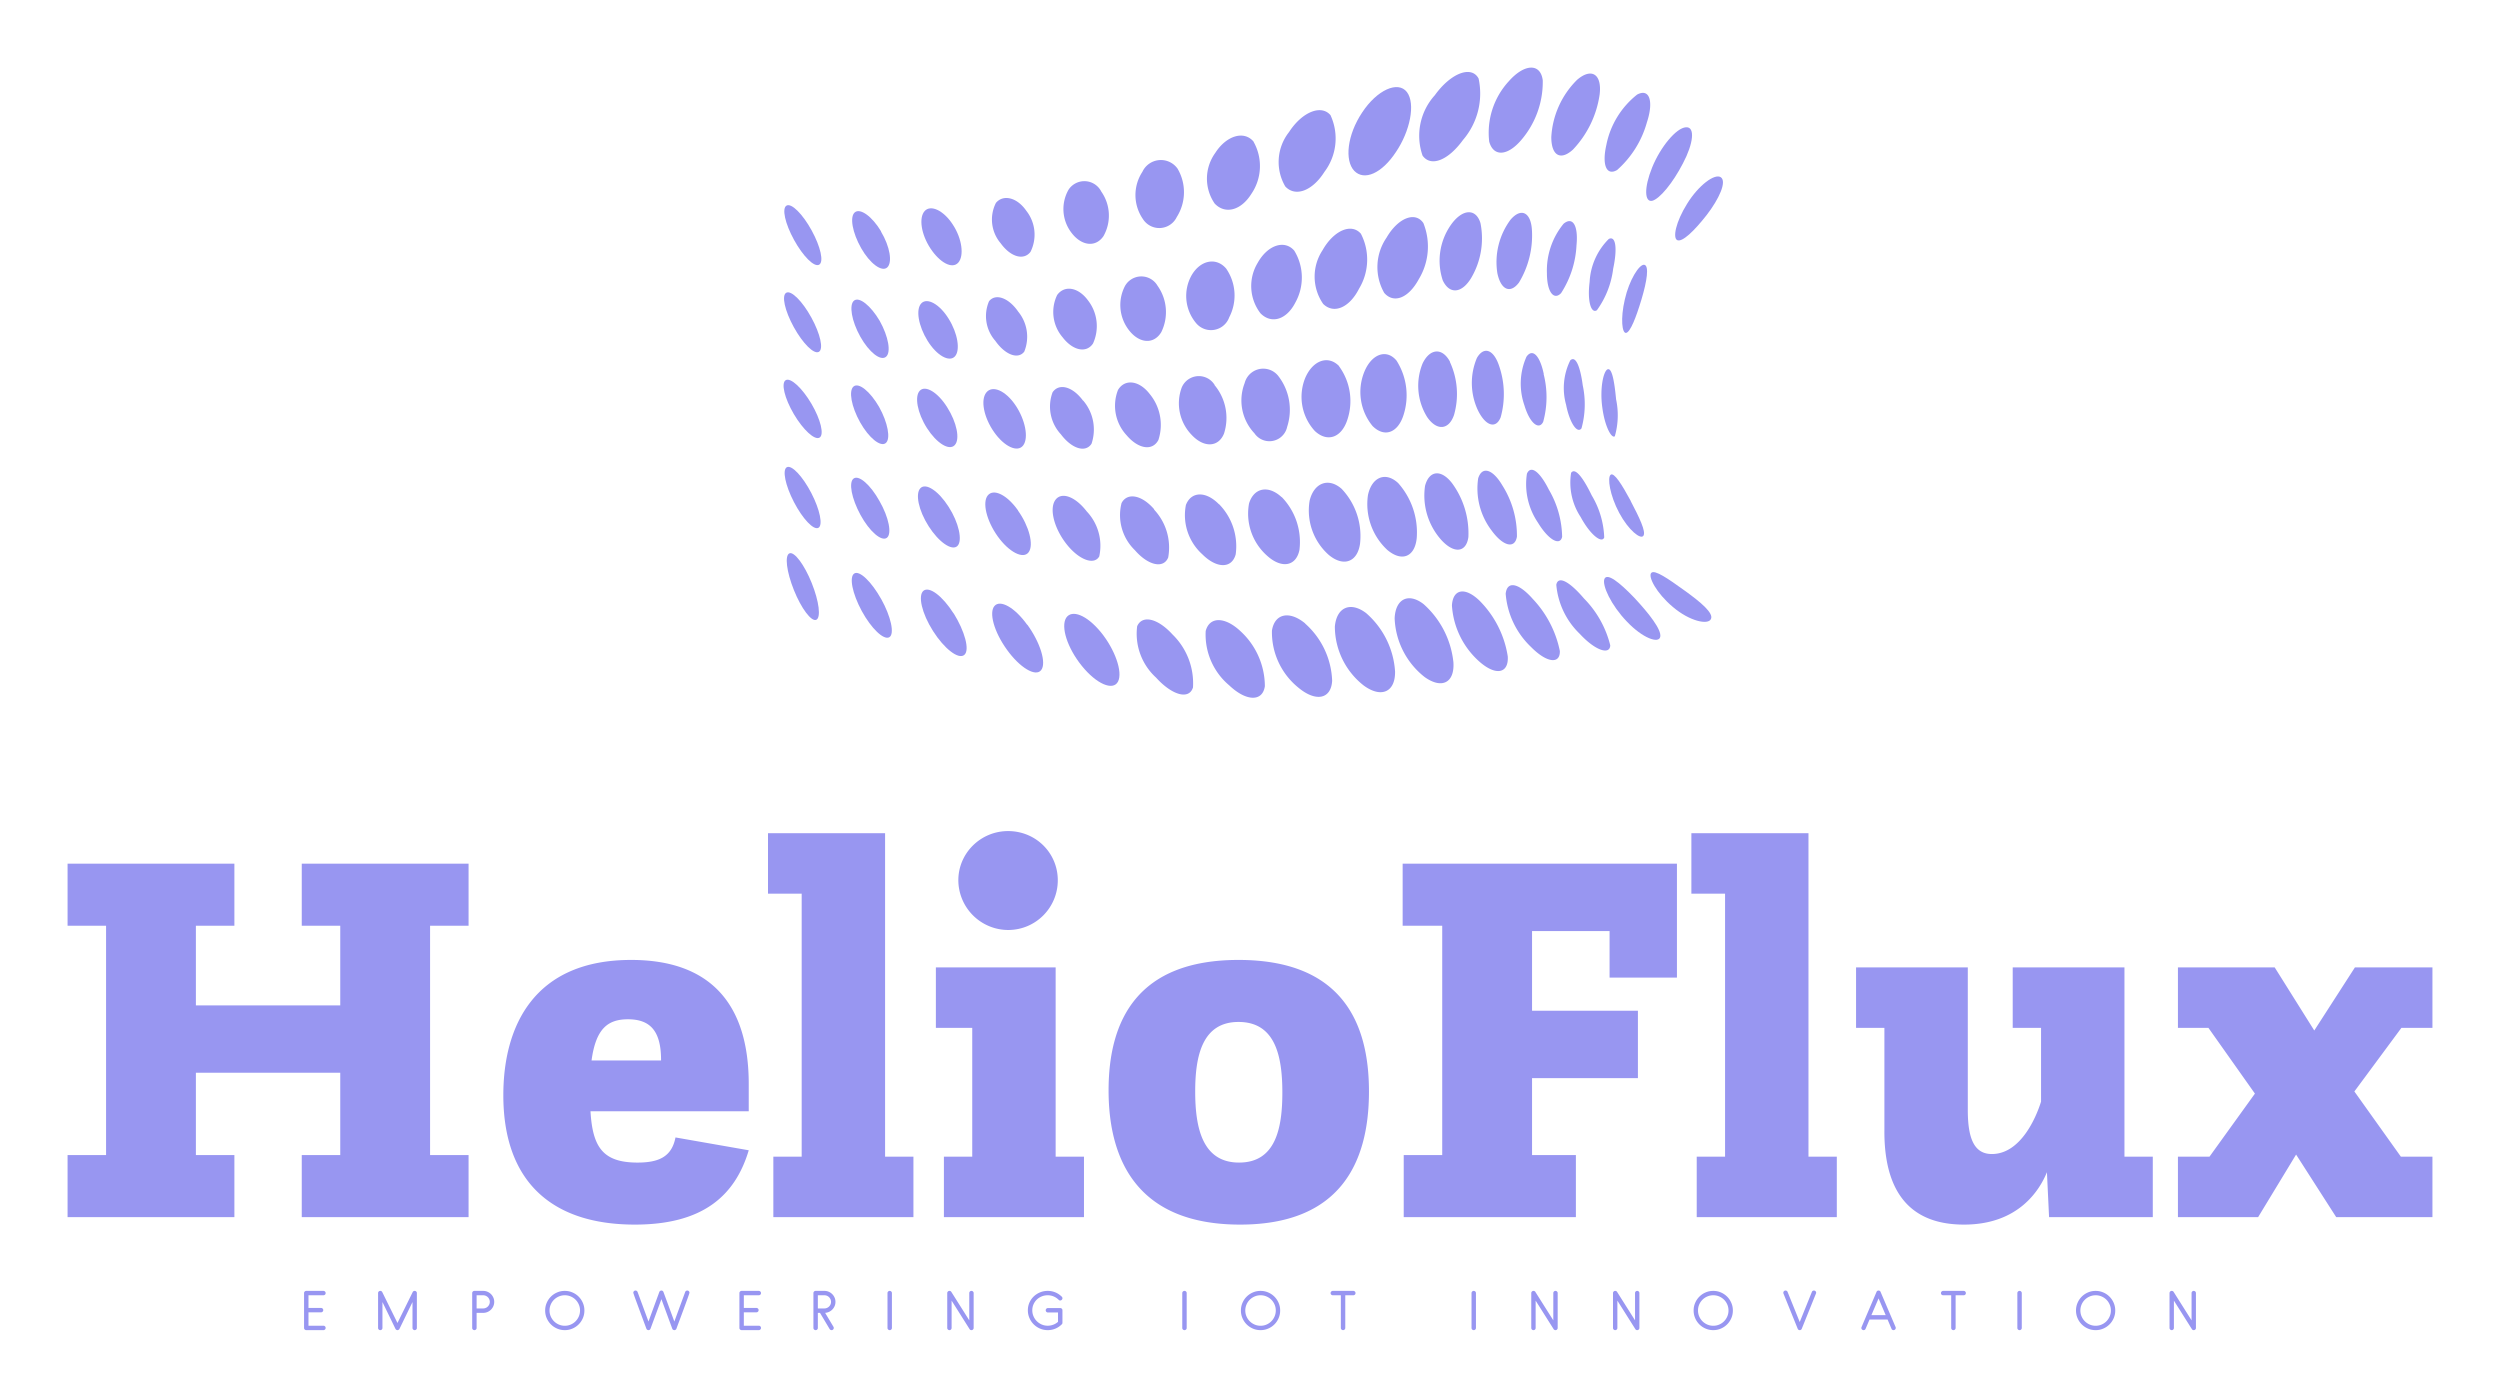 <?xml version="1.0" encoding="UTF-8"?>
<svg data-bbox="85.716 85.786 3000 1601.607" viewBox="0 0 3171.429 1773.104" height="1773.104" width="3171.429" xmlns="http://www.w3.org/2000/svg" data-type="color">
    <g>
        <g xmlns="http://www.w3.org/2000/svg">
            <path d="M2137.07 749.202c-20.878-15.063-38.055-26.955-42.283-22.463-4.493 4.493 6.342 25.634 27.484 43.34 21.141 17.97 44.397 22.991 48.096 15.328 3.964-7.4-12.684-21.406-33.297-36.205Z" fill="#9896f1" data-color="1"/>
            <path d="M2073.117 758.187c-19.028-19.82-34.355-31.712-37.79-23.784-3.172 7.928 8.192 33.033 28.54 54.175 20.085 21.141 40.433 28.277 42.283 19.292 1.85-8.986-14.27-29.599-33.033-49.683Z" fill="#9896f1" data-color="1"/>
            <path d="M2009.428 759.244c-17.97-21.141-32.77-29.598-35.148-17.442a98.044 98.044 0 0 0 29.863 62.368c19.82 21.406 38.054 26.955 38.583 14.535a128.434 128.434 0 0 0-33.298-59.46Z" fill="#9896f1" data-color="1"/>
            <path d="M1944.418 759.773c-17.706-20.085-32.505-23.52-34.355-6.607a104.386 104.386 0 0 0 32.24 67.653c20.085 20.348 36.998 21.934 36.47 5.02a135.041 135.041 0 0 0-34.355-66.066Z" fill="#9896f1" data-color="1"/>
            <path d="M1877.03 762.151c-18.235-17.706-33.827-15.327-35.148 5.814a103.857 103.857 0 0 0 35.147 71.617c20.878 18.234 36.998 14.534 35.677-6.871a127.642 127.642 0 0 0-35.677-70.56Z" fill="#9896f1" data-color="1"/>
            <path d="M1805.941 766.38c-19.027-14.8-35.676-6.872-36.733 17.97a99.365 99.365 0 0 0 38.055 74.523c22.198 15.856 38.319 6.871 36.469-19.027a114.692 114.692 0 0 0-37.79-73.467Z" fill="#9896f1" data-color="1"/>
            <path d="M1733.003 777.743c-19.82-15.063-37.526-7.4-39.64 17.177a95.137 95.137 0 0 0 36.733 74.788c22.463 16.385 40.169 7.928 39.64-17.97a107.293 107.293 0 0 0-36.733-73.995Z" fill="#9896f1" data-color="1"/>
            <path d="M1655.837 790.956c-20.085-16.649-38.848-12.685-42.283 8.985a90.38 90.38 0 0 0 33.562 72.41c22.199 18.499 41.49 14.535 42.811-8.72a101.743 101.743 0 0 0-34.354-72.675Z" fill="#9896f1" data-color="1"/>
            <path d="M1573.385 800.47c-19.82-18.499-39.112-18.235-43.868 0a84.037 84.037 0 0 0 29.862 68.974c21.406 20.349 42.283 21.142 45.19 1.057a95.137 95.137 0 0 0-31.184-70.031Z" fill="#9896f1" data-color="1"/>
            <path d="M1487.498 804.963c-19.027-20.878-38.583-25.106-44.926-10.571a75.316 75.316 0 0 0 24.049 65.274c20.084 22.199 41.754 28.541 46.775 12.42a86.416 86.416 0 0 0-25.898-67.123Z" fill="#9896f1" data-color="1"/>
            <path d="M1396.59 802.056c-17.97-21.935-36.998-29.334-44.133-18.235-6.871 11.364 1.321 37.79 19.82 60.782s39.64 32.24 45.983 20.084c6.342-12.156-3.965-40.961-21.67-62.631Z" fill="#9896f1" data-color="1"/>
            <path d="M1303.038 792.542c-15.856-22.199-34.354-32.24-41.49-23.784-7.135 8.192-.792 32.505 15.856 55.496 16.12 22.463 36.205 34.884 43.34 25.898s-1.32-35.411-17.441-57.61Z" fill="#9896f1" data-color="1"/>
            <path d="M1209.752 778.271c-14.27-22.462-30.92-34.883-38.32-28.805-7.134 6.078-2.113 28.541 12.157 51.004s32.24 36.469 39.64 30.39.529-30.39-13.477-52.853Z" fill="#9896f1" data-color="1"/>
            <path d="M1118.05 760.301c-12.684-22.727-27.748-36.997-34.354-32.77s-2.643 25.106 9.513 47.57c11.892 21.934 27.749 37.261 34.884 33.297s2.114-26.427-10.307-48.625Z" fill="#9896f1" data-color="1"/>
            <path d="M1029.726 739.597c9.342 23.302 12.008 44.156 5.63 46.713-6.132 2.458-18.855-14.364-28.196-37.667-9.342-23.303-12.008-44.157-5.63-46.713 6.132-2.459 18.855 14.364 28.196 37.667z" fill="#9896f1" data-color="1"/>
            <path d="M2068.624 635.302c-11.1-20.613-21.141-36.469-25.37-33.033-4.492 3.435-1.057 26.162 10.835 48.36 11.892 22.2 27.22 34.091 30.655 29.07 3.7-5.02-5.285-23.52-16.12-44.132Z" fill="#9896f1" data-color="1"/>
            <path d="M2019.206 628.431c-10.835-22.463-21.142-35.94-26.163-28.54a79.28 79.28 0 0 0 12.157 56.024c12.42 22.992 26.955 33.827 29.862 25.898a110.993 110.993 0 0 0-15.856-53.382Z" fill="#9896f1" data-color="1"/>
            <path d="M1964.767 621.032c-11.1-22.199-22.727-31.712-27.749-20.085a86.944 86.944 0 0 0 14.007 62.103c13.477 22.199 28.012 29.863 30.655 17.97a122.356 122.356 0 0 0-16.913-59.988Z" fill="#9896f1" data-color="1"/>
            <path d="M1905.835 615.746c-12.157-20.613-25.634-24.84-30.655-8.985a88.001 88.001 0 0 0 16.913 66.067c14.799 20.349 29.598 23.785 32.24 7.928a118.92 118.92 0 0 0-18.498-65.01Z" fill="#9896f1" data-color="1"/>
            <path d="M1842.146 613.104c-13.742-17.97-29.07-16.65-34.355 3.17a84.566 84.566 0 0 0 20.613 68.71c16.385 17.971 31.712 15.857 34.355-3.7a107.557 107.557 0 0 0-20.613-68.18Z" fill="#9896f1" data-color="1"/>
            <path d="M1773.7 612.84c-15.856-14.8-33.297-7.929-38.318 15.063a79.28 79.28 0 0 0 24.577 69.767c18.498 15.591 34.883 8.72 37.261-15.064a94.08 94.08 0 0 0-23.52-69.767Z" fill="#9896f1" data-color="1"/>
            <path d="M1702.084 620.239c-16.65-14.8-35.148-7.928-40.698 14.799a75.316 75.316 0 0 0 24.313 68.974c18.763 15.592 36.47 8.985 39.64-14.535a86.944 86.944 0 0 0-23.52-69.502Z" fill="#9896f1" data-color="1"/>
            <path d="M1625.974 630.81c-16.913-15.856-35.411-12.157-41.49 7.928a71.352 71.352 0 0 0 22.727 66.067c18.5 16.913 36.998 13.742 41.226-7.135a81.923 81.923 0 0 0-22.463-67.125Z" fill="#9896f1" data-color="1"/>
            <path d="M1546.165 639.53c-16.648-16.913-35.147-16.12-41.754 1.058a66.86 66.86 0 0 0 20.877 62.631c17.97 17.97 37.262 18.499 42.283 0a76.11 76.11 0 0 0-21.141-63.688Z" fill="#9896f1" data-color="1"/>
            <path d="M1464.242 646.137c-15.856-18.499-34.355-21.67-41.49-7.928a61.839 61.839 0 0 0 16.913 59.725c16.913 19.556 36.47 23.784 42.283 9.25a70.295 70.295 0 0 0-17.97-60.782Z" fill="#9896f1" data-color="1"/>
            <path d="M1378.62 648.78c-15.064-19.556-32.77-25.37-40.17-14.006-7.4 11.363-1.057 35.676 14.535 55.496s34.884 27.22 41.49 15.592a63.424 63.424 0 0 0-15.856-57.082Z" fill="#9896f1" data-color="1"/>
            <path d="M1291.41 647.459c-14.006-19.82-30.919-28.013-38.318-19.028-7.136 8.721-1.85 31.712 12.42 51.797s32.505 29.598 39.376 20.349.529-33.298-13.477-52.854Z" fill="#9896f1" data-color="1"/>
            <path d="M1203.41 642.966c-12.95-20.349-28.806-30.655-35.677-23.784s-2.643 28.012 10.307 48.361 29.598 31.712 36.469 25.105 1.85-29.598-11.1-49.682Z" fill="#9896f1" data-color="1"/>
            <path d="M1115.672 635.567c-11.628-20.878-26.162-33.298-32.77-28.541s-2.642 25.37 8.722 46.246 26.427 33.827 33.298 29.07 2.642-26.163-9.25-46.775Z" fill="#9896f1" data-color="1"/>
            <path d="M1029.203 625.428c10.958 21.109 15.043 41.022 8.945 44.188s-19.912-11.399-30.993-32.742c-10.958-21.11-15.043-41.023-8.945-44.189s19.912 11.4 30.993 32.743z" fill="#9896f1" data-color="1"/>
            <g>
                <path d="M2050.125 506.604c-2.114-22.728-5.285-40.434-10.835-38.055-5.285 2.378-10.042 24.577-6.606 48.625 3.17 24.313 11.892 39.64 15.856 36.205a96.987 96.987 0 0 0 1.585-46.775Z" fill="#9896f1" data-color="1"/>
                <path d="M2007.842 488.898c-3.17-23.785-8.985-38.32-15.856-31.713a79.016 79.016 0 0 0-5.285 56.29c4.757 24.048 14.535 36.997 19.556 29.862a114.692 114.692 0 0 0 1.585-54.44Z" fill="#9896f1" data-color="1"/>
                <path d="M1958.424 474.627c-4.757-22.991-14.006-33.298-21.934-22.199a83.773 83.773 0 0 0-2.643 61.84c6.871 22.99 18.499 31.712 23.784 20.877a118.128 118.128 0 0 0 .529-60.782Z" fill="#9896f1" data-color="1"/>
                <path d="M1901.87 464.585c-6.87-21.142-19.29-25.898-28.276-10.57a81.659 81.659 0 0 0 1.057 66.066c9.778 20.349 22.991 24.577 29.07 9.25a109.671 109.671 0 0 0-1.85-64.746Z" fill="#9896f1" data-color="1"/>
                <path d="M1839.503 459.035c-9.778-18.499-25.634-17.177-34.883 2.114a75.316 75.316 0 0 0 5.814 67.917c12.156 17.706 27.484 16.65 34.09-2.642a96.458 96.458 0 0 0-5.285-67.389Z" fill="#9896f1" data-color="1"/>
                <path d="M1771.586 457.45c-12.685-15.328-31.712-8.457-40.961 14.534a67.917 67.917 0 0 0 10.57 68.446c15.064 15.063 32.241 8.72 39.377-14.27a81.923 81.923 0 0 0-8.986-68.71Z" fill="#9896f1" data-color="1"/>
                <path d="M1698.648 464.32c-14.006-14.27-33.562-7.135-43.075 15.592a63.953 63.953 0 0 0 12.42 66.86c15.856 14.8 33.827 8.457 41.226-14.27a74.788 74.788 0 0 0-10.57-67.917Z" fill="#9896f1" data-color="1"/>
                <path d="M1621.218 476.477a24.313 24.313 0 0 0-42.283 9.514 60.782 60.782 0 0 0 12.42 63.688 22.991 22.991 0 0 0 41.49-8.192 70.031 70.031 0 0 0-11.627-65.01Z" fill="#9896f1" data-color="1"/>
                <path d="M1540.88 488.369a23.52 23.52 0 0 0-41.754 3.171 57.61 57.61 0 0 0 12.685 60.253c15.327 16.385 33.826 15.857 40.961-1.85a65.01 65.01 0 0 0-12.156-61.574Z" fill="#9896f1" data-color="1"/>
                <path d="M1458.428 499.733c-13.477-17.442-31.712-19.292-40.168-5.022a54.968 54.968 0 0 0 10.835 57.347c14.799 17.441 32.769 20.613 40.433 6.078a61.575 61.575 0 0 0-11.1-58.403Z" fill="#9896f1" data-color="1"/>
                <path d="M1373.862 508.19c-13.213-17.971-30.39-22.464-38.583-10.572a51.797 51.797 0 0 0 10.571 53.383c13.742 18.234 31.184 23.784 38.847 11.892a56.553 56.553 0 0 0-10.57-54.704Z" fill="#9896f1" data-color="1"/>
                <path d="M1287.975 513.739c-12.685-18.499-29.07-25.37-36.733-15.856s-3.171 31.712 9.778 50.21 29.862 26.428 36.997 16.914 2.643-32.77-10.042-51.268Z" fill="#9896f1" data-color="1"/>
                <path d="M1201.56 516.646c-11.893-19.028-27.485-28.277-34.62-21.142s-3.171 28.541 8.985 47.569 28.013 29.07 35.148 21.67 2.643-29.07-9.514-48.097Z" fill="#9896f1" data-color="1"/>
                <path d="M1115.144 516.117c-11.364-19.556-25.634-31.183-32.241-25.898-6.607 5.285-2.907 25.634 8.192 45.454s25.899 31.712 32.505 26.427 2.643-26.163-8.456-45.983Z" fill="#9896f1" data-color="1"/>
                <path d="M1029.35 512.144c11.794 20.044 16.432 39.391 10.282 43.01-6.15 3.618-20.81-9.833-32.603-29.876-11.793-20.044-16.431-39.391-10.282-43.01 6.15-3.618 20.81 9.833 32.603 29.876z" fill="#9896f1" data-color="1"/>
            </g>
            <g>
                <path d="M2082.366 379.755c6.871-22.992 10.042-42.812 3.436-43.869-6.343-.793-19.028 19.292-24.577 43.869-5.814 24.84-3.436 43.34 1.585 42.547 5.286-.793 12.685-19.556 19.556-42.547Z" fill="#9896f1" data-color="1"/>
                <path d="M2046.426 340.907c5.285-24.577 3.7-42.283-5.55-37.79a82.716 82.716 0 0 0-24.313 54.44c-3.171 25.369 2.114 40.696 9.25 35.94a113.371 113.371 0 0 0 20.613-52.59Z" fill="#9896f1" data-color="1"/>
                <path d="M1999.914 311.045c2.379-24.313-4.492-36.998-16.384-27.22a93.551 93.551 0 0 0-21.142 62.896c0 24.049 8.985 34.62 17.97 25.106a122.62 122.62 0 0 0 19.556-60.782Z" fill="#9896f1" data-color="1"/>
                <path d="M1943.36 291.753c-1.32-22.463-13.741-28.805-27.219-12.949a90.38 90.38 0 0 0-16.649 67.653c4.493 21.67 16.65 26.427 27.484 11.892a115.485 115.485 0 0 0 16.385-66.596Z" fill="#9896f1" data-color="1"/>
                <path d="M1878.087 283.032c-5.814-19.291-23.256-18.234-37.79 2.643a79.28 79.28 0 0 0-10.043 70.031c8.457 17.97 24.048 16.65 35.94-2.907a98.836 98.836 0 0 0 11.893-69.767Z" fill="#9896f1" data-color="1"/>
                <path d="M1805.677 283.032c-10.306-15.327-32.24-6.606-46.776 18.5a66.067 66.067 0 0 0-2.906 70.03c12.156 14.007 30.919 6.607 43.868-17.441a79.81 79.81 0 0 0 5.814-71.089Z" fill="#9896f1" data-color="1"/>
                <path d="M1726.396 296.51c-12.156-14.006-34.619-3.964-48.625 20.877a60.782 60.782 0 0 0 .793 68.182c13.478 13.213 33.298 4.756 45.454-19.292a71.352 71.352 0 0 0 2.378-69.767Z" fill="#9896f1" data-color="1"/>
                <path d="M1641.83 317.916c-12.42-14.27-33.826-6.871-46.246 15.327a56.818 56.818 0 0 0 3.435 64.218c13.742 14.006 33.034 8.192 44.133-13.478a65.274 65.274 0 0 0-1.321-66.067Z" fill="#9896f1" data-color="1"/>
                <path d="M1555.415 340.643c-12.685-14.8-32.77-10.57-43.869 8.72a53.646 53.646 0 0 0 5.55 60.254 24.577 24.577 0 0 0 42.283-7.135 59.989 59.989 0 0 0-3.964-61.839Z" fill="#9896f1" data-color="1"/>
                <path d="M1468.47 362.577a23.784 23.784 0 0 0-41.225 0 52.06 52.06 0 0 0 5.55 57.082c13.213 16.385 31.183 17.178 40.432 1.586a57.61 57.61 0 0 0-4.756-58.668Z" fill="#9896f1" data-color="1"/>
                <path d="M1380.205 381.076c-12.42-16.913-29.862-19.556-39.112-6.871a49.418 49.418 0 0 0 6.871 53.647c12.95 16.913 30.127 20.612 38.583 7.928a53.118 53.118 0 0 0-6.342-54.704Z" fill="#9896f1" data-color="1"/>
                <path d="M1291.675 395.347c-12.156-17.706-28.805-23.52-36.998-13.214a47.568 47.568 0 0 0 7.928 50.211c12.421 17.706 28.806 24.049 36.734 13.742a50.211 50.211 0 0 0-7.664-50.74Z" fill="#9896f1" data-color="1"/>
                <path d="M1203.41 404.332c-11.364-18.5-27.22-27.22-34.62-19.556s-3.7 28.805 7.928 47.568 27.484 27.484 34.62 19.82 3.7-29.334-7.929-47.832Z" fill="#9896f1" data-color="1"/>
                <path d="M1115.936 406.974c-11.363-19.291-25.898-30.92-32.505-25.634s-3.17 25.899 7.928 45.719 25.635 31.183 32.505 25.634 3.172-25.899-7.928-45.719Z" fill="#9896f1" data-color="1"/>
                <path d="M1029.218 402.741c11.462 20.84 15.77 40.186 9.518 43.625s-20.412-10.79-31.747-31.398c-11.463-20.84-15.77-40.186-9.519-43.624s20.412 10.79 31.748 31.397z" fill="#9896f1" data-color="1"/>
            </g>
            <g>
                <path d="M2165.082 272.726c15.856-20.613 25.634-42.283 17.97-47.833-7.663-5.285-28.276 10.043-42.811 33.562-14.535 23.256-18.499 43.605-12.42 46.247 6.342 2.643 21.14-11.363 37.261-31.976Z" fill="#9896f1" data-color="1"/>
                <path d="M2134.955 207.187c13.214-24.84 15.857-46.775 3.7-45.718-12.156.793-32.24 24.841-42.811 51.004-10.571 26.162-9.514 44.133 0 42.283 9.513-2.379 26.162-22.463 39.111-47.569Z" fill="#9896f1" data-color="1"/>
                <path d="M2089.237 155.127c8.72-26.427 3.436-43.605-12.42-35.148a108.086 108.086 0 0 0-39.112 64.217c-5.814 26.163.792 39.112 13.742 31.448a125.527 125.527 0 0 0 37.79-60.517Z" fill="#9896f1" data-color="1"/>
                <path d="M2029.248 119.979c3.171-25.634-10.042-34.62-28.54-18.763a110.728 110.728 0 0 0-32.77 72.674c0 23.784 11.892 30.126 27.484 15.856a127.906 127.906 0 0 0 33.826-69.767Z" fill="#9896f1" data-color="1"/>
                <path d="M1957.103 102.009c-2.643-21.935-22.992-21.67-43.076 1.057a96.458 96.458 0 0 0-24.841 76.637c5.285 19.292 22.991 18.5 40.433-1.85a113.371 113.371 0 0 0 27.484-75.844Z" fill="#9896f1" data-color="1"/>
                <path d="M1875.708 99.63c-8.985-16.913-35.148-7.135-55.496 21.142a76.638 76.638 0 0 0-15.592 76.637c10.57 14.8 32.505 6.079 51.268-19.82a90.38 90.38 0 0 0 19.82-77.959Z" fill="#9896f1" data-color="1"/>
                <path d="M1784.8 116.808c-11.364-14.8-38.055-2.643-56.818 25.898-19.027 28.54-22.463 60.782-10.042 73.995 12.685 13.213 35.148 3.171 52.854-23.784 17.97-26.427 25.105-61.31 14.006-76.11Z" fill="#9896f1" data-color="1"/>
                <path d="M1688.078 146.406c-11.893-14.535-36.47-4.229-52.854 21.141a61.31 61.31 0 0 0-4.757 68.974c12.685 13.742 34.355 5.814 49.683-18.499a70.295 70.295 0 0 0 7.928-71.352Z" fill="#9896f1" data-color="1"/>
                <path d="M1590.298 179.703c-12.156-14.534-34.619-7.663-48.625 14.271a55.76 55.76 0 0 0-.793 64.217c13.213 14.006 33.298 8.985 46.511-12.156a62.632 62.632 0 0 0 2.907-66.067Z" fill="#9896f1" data-color="1"/>
                <path d="M1493.312 213.266a25.898 25.898 0 0 0-44.133 4.756 53.646 53.646 0 0 0 .793 59.99 24.577 24.577 0 0 0 42.811-2.643 58.932 58.932 0 0 0 .793-61.84Z" fill="#9896f1" data-color="1"/>
                <path d="M1397.118 243.128a24.048 24.048 0 0 0-41.49-2.643 49.418 49.418 0 0 0 3.964 55.232c12.42 16.12 30.127 18.5 40.169 3.964a52.854 52.854 0 0 0-2.643-56.553Z" fill="#9896f1" data-color="1"/>
                <path d="M1301.981 267.44c-11.892-17.177-29.333-21.14-38.583-10.042a46.511 46.511 0 0 0 6.078 51.268c12.421 17.178 29.07 22.199 37.79 10.835a48.89 48.89 0 0 0-5.285-52.06Z" fill="#9896f1" data-color="1"/>
                <path d="M1208.695 284.882c-11.628-17.97-28.013-25.634-35.677-17.177s-4.492 29.598 7.4 47.568 27.484 26.427 35.148 17.97 5.02-30.39-6.871-48.36Z" fill="#9896f1" data-color="1"/>
                <path d="M1117.786 293.603c-11.363-19.027-26.427-29.862-33.298-24.313s-3.17 25.899 7.929 45.455 26.162 30.655 33.033 24.577 3.7-26.427-7.928-45.719Z" fill="#9896f1" data-color="1"/>
                <path d="M1029.577 292.19c11.459 20.842 15.763 40.19 9.51 43.627s-20.41-10.793-31.741-31.404c-11.46-20.841-15.763-40.188-9.51-43.626s20.41 10.794 31.74 31.404z" fill="#9896f1" data-color="1"/>
            </g>
        </g>
        <path d="M85.716 1543.996v-78.68h48.835v-290.979H85.716v-78.68h211.62v78.68h-48.835V1275.4h183.134v-101.063h-48.836v-78.68H594.42v78.68h-48.836v290.979h48.836v78.68H382.8v-78.68h48.836v-104.454H248.5v104.454h48.836v78.68H85.716zm771.196-101.063 92.923 16.279c-17.635 59.01-59.688 94.28-144.472 94.28-105.81 0-166.855-54.94-166.855-164.143 0-88.175 39.34-171.603 162.107-171.603 99.706 0 149.22 54.94 149.22 157.36v34.592H749.066c2.713 45.444 15.6 65.114 59.688 65.114 27.131 0 43.41-7.461 48.158-31.879zm-106.49-97.671h88.176v-.679c0-37.305-14.244-51.548-42.053-51.548-25.774 0-40.696 12.209-46.122 52.227zm230.613 198.734v-76.645h35.949v-333.71h-42.731v-76.645h148.541v410.355h35.949v76.645H981.035zm216.37 0v-76.645h35.948v-163.464h-46.123v-76.645h151.933v240.109h35.949v76.645h-177.708zm18.313-427.312c0-34.592 28.487-62.401 63.08-62.401 35.27 0 63.078 27.809 63.078 62.4s-27.809 63.08-63.079 63.08a63.418 63.418 0 0 1-63.08-63.08zm357.45 436.807c-128.194 0-166.856-79.357-166.856-170.246 0-88.854 36.627-165.499 164.82-165.499 130.907 0 165.5 79.358 165.5 166.856 0 92.923-38.662 168.89-163.465 168.89zm-1.357-78.68c46.122 0 54.94-42.73 54.94-88.853s-8.818-89.532-55.618-89.532c-46.123 0-54.94 43.41-54.94 88.176 0 45.444 8.817 90.21 55.618 90.21zm208.908 69.185v-78.68h48.835v-290.979h-50.192v-78.68h347.954v144.472h-85.462v-59.01h-98.35v101.063h134.298v85.463h-134.298v97.671h55.619v78.68h-218.404zm371.693 0v-76.645h35.949v-333.71h-42.731v-76.645h148.541v410.355h35.949v76.645h-177.708zm238.074-108.524v-131.585h-35.949v-76.645h141.76v181.1c0 37.304 8.817 55.617 30.522 55.617 36.626 0 56.296-46.8 62.4-66.47v-93.602h-35.948v-76.645h141.76v240.109h35.948v76.645h-131.585l-2.713-56.975c-8.818 21.704-35.27 66.47-105.132 66.47-46.801 0-101.063-18.991-101.063-118.019zm372.372 108.524v-76.645h40.018l57.653-80.036-59.01-83.428h-38.661v-76.645h122.767l50.192 80.036 51.549-80.036h98.35v76.645h-39.34l-59.688 80.715 59.01 82.749h40.017v76.645h-122.089l-50.87-79.358-48.158 79.358h-101.74z" fill="#9896f1" data-color="1"/>
        <path d="M410.262 1687.375h-21.708c-.798 0-1.473-.274-2.02-.82s-.82-1.199-.82-1.956v-44.235c0-.757.275-1.41.82-1.956s1.222-.82 2.02-.82h21.708c.798 0 1.473.274 2.019.82s.82 1.199.82 1.956c0 .798-.274 1.46-.82 1.987s-1.221.79-2.02.79h-18.93v16.09h15.965c.757 0 1.41.262 1.956.79s.82 1.189.82 1.987c0 .757-.274 1.41-.82 1.956s-1.2.82-1.956.82H391.33v16.975h18.93c.799 0 1.474.275 2.02.82s.82 1.222.82 2.02c0 .757-.274 1.41-.82 1.956s-1.221.82-2.02.82zm115.793 0c-.757 0-1.41-.274-1.956-.82s-.82-1.199-.82-1.956v-32.877l-16.533 34.076c-.253.464-.61.842-1.073 1.136s-.947.441-1.451.441-.988-.148-1.452-.441-.82-.672-1.073-1.136l-16.532-34.076v32.877c0 .757-.262 1.41-.79 1.956s-1.189.82-1.987.82c-.757 0-1.41-.274-1.956-.82s-.82-1.199-.82-1.956v-44.235c0-.757.274-1.41.82-1.956s1.199-.82 1.956-.82c1.136 0 1.978.504 2.524 1.514l19.31 39.187 19.309-39.187c.546-1.01 1.388-1.515 2.524-1.515.757 0 1.41.275 1.956.82s.82 1.2.82 1.957v44.235c0 .757-.274 1.41-.82 1.956s-1.199.82-1.956.82zm86.893-21.896h-8.33v19.12c0 .757-.274 1.41-.82 1.956s-1.2.82-1.956.82c-.799 0-1.474-.274-2.02-.82s-.82-1.199-.82-1.956v-44.235c0-.757.274-1.41.82-1.956s1.221-.82 2.02-.82h11.106c1.934 0 3.754.368 5.458 1.104s3.187 1.735 4.449 2.997 2.262 2.735 2.997 4.417 1.105 3.493 1.105 5.427-.37 3.745-1.105 5.427-1.735 3.155-2.997 4.417-2.745 2.262-4.449 2.997-3.524 1.105-5.458 1.105zm0-22.339h-8.33v16.723h8.33a8.456 8.456 0 0 0 7.73-5.112c.442-1.01.662-2.082.662-3.218s-.22-2.218-.662-3.25-1.041-1.924-1.799-2.682-1.65-1.356-2.681-1.798-2.114-.663-3.25-.663zm103.551 44.235c-3.448 0-6.688-.653-9.717-1.956s-5.67-3.082-7.92-5.332-4.029-4.89-5.332-7.92-1.956-6.269-1.956-9.717c0-3.408.653-6.626 1.956-9.655s3.083-5.67 5.332-7.92 4.89-4.029 7.92-5.332 6.269-1.956 9.717-1.956c3.408 0 6.626.653 9.655 1.956s5.67 3.083 7.92 5.333 4.029 4.89 5.332 7.919 1.956 6.247 1.956 9.655c0 3.448-.653 6.689-1.956 9.718s-3.083 5.67-5.332 7.919-4.89 4.03-7.92 5.332-6.247 1.956-9.655 1.956zm0-44.235c-2.65 0-5.152.505-7.509 1.515s-4.417 2.388-6.184 4.133a19.155 19.155 0 0 0-5.68 13.662c0 2.65.506 5.152 1.515 7.509s2.398 4.417 4.165 6.184 3.827 3.155 6.184 4.165 4.86 1.514 7.51 1.514 5.152-.505 7.509-1.514 4.407-2.398 6.152-4.165 3.124-3.827 4.133-6.184 1.515-4.859 1.515-7.51-.505-5.152-1.515-7.508-2.388-4.408-4.133-6.153-3.795-3.124-6.152-4.133-4.86-1.515-7.51-1.515zm150.374 18.742c-1.01 2.691-1.997 5.354-2.965 7.982s-1.862 5.026-2.682 7.194-1.505 4.007-2.051 5.522l-1.073 2.965c-.211.546-.558.988-1.041 1.326s-1.02.504-1.61.504-1.126-.167-1.608-.504-.83-.78-1.042-1.326l-13.756-37.483-13.82 37.483c-.21.546-.545.988-1.01 1.326s-.987.504-1.577.504-1.126-.167-1.609-.504-.83-.78-1.041-1.326c-.167-.463-.536-1.451-1.104-2.965s-1.253-3.354-2.051-5.522l-2.65-7.194c-.97-2.628-1.957-5.29-2.966-7.982-.969-2.65-1.925-5.247-2.871-7.793s-1.79-4.837-2.525-6.879-1.325-3.723-1.766-5.048-.663-2.073-.663-2.24c0-.757.274-1.41.82-1.956s1.2-.82 1.956-.82c.59 0 1.127.167 1.61.504s.83.78 1.04 1.325l13.82 37.484 13.757-37.484c.211-.545.558-.987 1.04-1.325s1.02-.504 1.61-.504 1.114.167 1.578.504.798.78 1.01 1.325l13.819 37.484 13.756-37.484c.212-.545.559-.987 1.041-1.325s1.02-.504 1.61-.504c.757 0 1.41.274 1.956.82s.82 1.199.82 1.956c0 .167-.22.915-.663 2.24s-1.031 3.007-1.766 5.048-1.569 4.332-2.493 6.879l-2.84 7.793zm95.664 25.493H940.83c-.798 0-1.474-.274-2.02-.82s-.82-1.199-.82-1.956v-44.235c0-.757.275-1.41.82-1.956s1.222-.82 2.02-.82h21.707c.798 0 1.474.274 2.02.82s.82 1.199.82 1.956c0 .798-.275 1.46-.82 1.987s-1.222.79-2.02.79h-18.93v16.09h15.964c.758 0 1.41.262 1.957.79s.82 1.189.82 1.987c0 .757-.275 1.41-.82 1.956s-1.2.82-1.957.82h-15.965v16.975h18.931c.798 0 1.474.275 2.02.82s.82 1.222.82 2.02c0 .757-.275 1.41-.82 1.956s-1.222.82-2.02.82zm83.296-21.896h-.757l.82-1.452 11.422 19.12c.252.464.378.947.378 1.452 0 .757-.274 1.41-.82 1.956s-1.199.82-1.956.82c-.505 0-.978-.126-1.42-.378s-.789-.59-1.041-1.01l-12.242-20.508h-2.714v19.12c0 .757-.274 1.41-.82 1.956s-1.199.82-1.956.82c-.798 0-1.474-.274-2.02-.82s-.82-1.199-.82-1.956v-44.235c0-.757.275-1.41.82-1.956s1.222-.82 2.02-.82h11.106c1.934 0 3.755.368 5.458 1.104s3.187 1.735 4.45 2.997 2.261 2.735 2.996 4.417 1.105 3.493 1.105 5.427-.37 3.745-1.105 5.427-1.735 3.155-2.997 4.417-2.745 2.262-4.449 2.997-3.524 1.105-5.458 1.105zm0-22.339h-8.33v16.723h8.33a8.456 8.456 0 0 0 7.73-5.112c.442-1.01.663-2.082.663-3.218s-.221-2.218-.663-3.25-1.041-1.924-1.798-2.682-1.65-1.356-2.682-1.798-2.114-.663-3.25-.663zm82.854 44.235c-.798 0-1.474-.274-2.02-.82s-.82-1.199-.82-1.956v-44.235c0-.757.275-1.41.82-1.956s1.222-.82 2.02-.82c.757 0 1.41.274 1.956.82s.82 1.199.82 1.956v44.235c0 .757-.274 1.41-.82 1.956s-1.199.82-1.956.82zm103.678 0a2.65 2.65 0 0 1-2.398-1.325l-22.78-36.095v34.644c0 .757-.262 1.41-.789 1.956s-1.19.82-1.988.82c-.757 0-1.41-.274-1.956-.82s-.82-1.199-.82-1.956v-44.235c0-.757.274-1.41.82-1.956s1.199-.82 1.956-.82c1.05 0 1.852.419 2.398 1.261l22.78 36.095v-34.58c0-.757.262-1.41.79-1.956s1.189-.82 1.987-.82c.757 0 1.41.274 1.956.82s.82 1.199.82 1.956v44.235c0 .757-.274 1.41-.82 1.956s-1.199.82-1.956.82zm114.594-7.383c-2.397 2.398-5.12 4.228-8.171 5.49s-6.28 1.893-9.687 1.893c-3.492 0-6.761-.662-9.812-1.987s-5.71-3.124-7.983-5.396-4.07-4.931-5.395-7.982-1.988-6.32-1.988-9.813.663-6.73 1.988-9.718 3.133-5.584 5.427-7.793 4.963-3.944 8.014-5.206 6.3-1.893 9.75-1.893c3.407 0 6.635.631 9.686 1.893s5.774 3.092 8.171 5.49c.546.546.82 1.2.82 1.956s-.274 1.41-.82 1.957c-.59.59-1.262.883-2.019.883s-1.41-.293-1.956-.883c-1.893-1.852-4.016-3.272-6.373-4.26s-4.86-1.483-7.51-1.483c-2.69 0-5.228.483-7.603 1.452s-4.45 2.303-6.216 4.007-3.165 3.723-4.196 6.058-1.546 4.849-1.546 7.54.514 5.228 1.546 7.604 2.429 4.449 4.196 6.216 3.84 3.164 6.216 4.196 4.912 1.546 7.603 1.546c2.44 0 4.774-.42 7.005-1.262s4.25-2.06 6.058-3.66v-11.863h-12.747c-.798 0-1.474-.275-2.02-.82s-.82-1.2-.82-1.957c0-.798.275-1.473.82-2.019s1.222-.82 2.02-.82h15.523c.798 0 1.474.274 2.02.82s.82 1.221.82 2.02v15.838c0 .757-.275 1.41-.82 1.956zm155.675 7.383c-.798 0-1.473-.274-2.02-.82s-.82-1.199-.82-1.956v-44.235c0-.757.275-1.41.82-1.956s1.222-.82 2.02-.82c.757 0 1.41.274 1.956.82s.82 1.199.82 1.956v44.235c0 .757-.274 1.41-.82 1.956s-1.199.82-1.956.82zm96.484 0c-3.448 0-6.689-.653-9.718-1.956s-5.67-3.082-7.919-5.332-4.03-4.89-5.332-7.92-1.956-6.269-1.956-9.717c0-3.408.653-6.626 1.956-9.655s3.082-5.67 5.332-7.92 4.89-4.029 7.92-5.332 6.269-1.956 9.717-1.956c3.408 0 6.626.653 9.655 1.956s5.67 3.083 7.92 5.333 4.029 4.89 5.332 7.919 1.956 6.247 1.956 9.655c0 3.448-.653 6.689-1.956 9.718s-3.083 5.67-5.333 7.919-4.89 4.03-7.919 5.332-6.247 1.956-9.655 1.956zm0-44.235c-2.65 0-5.152.505-7.509 1.515s-4.417 2.388-6.184 4.133a19.155 19.155 0 0 0-5.68 13.662c0 2.65.506 5.152 1.515 7.509s2.398 4.417 4.165 6.184 3.827 3.155 6.184 4.165 4.859 1.514 7.51 1.514 5.152-.505 7.509-1.514 4.407-2.398 6.152-4.165 3.124-3.827 4.133-6.184 1.515-4.859 1.515-7.51-.505-5.152-1.515-7.508-2.388-4.408-4.133-6.153-3.796-3.124-6.152-4.133-4.86-1.515-7.51-1.515zm117.687 0h-10.223v41.459c0 .757-.274 1.41-.82 1.956s-1.199.82-1.956.82c-.798 0-1.474-.274-2.02-.82s-.82-1.199-.82-1.956v-41.459h-10.222c-.758 0-1.41-.262-1.957-.789s-.82-1.189-.82-1.987c0-.757.275-1.41.82-1.956s1.2-.82 1.957-.82h26.061c.757 0 1.41.274 1.956.82s.82 1.199.82 1.956c0 .798-.274 1.46-.82 1.987s-1.199.79-1.956.79zm152.772 44.235c-.798 0-1.474-.274-2.02-.82s-.82-1.199-.82-1.956v-44.235c0-.757.275-1.41.82-1.956s1.222-.82 2.02-.82c.757 0 1.41.274 1.956.82s.82 1.199.82 1.956v44.235c0 .757-.274 1.41-.82 1.956s-1.199.82-1.956.82zm103.678 0a2.65 2.65 0 0 1-2.398-1.325l-22.78-36.095v34.644c0 .757-.262 1.41-.789 1.956s-1.19.82-1.988.82c-.757 0-1.41-.274-1.956-.82s-.82-1.199-.82-1.956v-44.235c0-.757.274-1.41.82-1.956s1.199-.82 1.956-.82c1.05 0 1.852.419 2.398 1.261l22.78 36.095v-34.58c0-.757.262-1.41.789-1.956s1.19-.82 1.988-.82c.757 0 1.41.274 1.956.82s.82 1.199.82 1.956v44.235c0 .757-.274 1.41-.82 1.956s-1.199.82-1.956.82zm103.678 0a2.65 2.65 0 0 1-2.398-1.325l-22.78-36.095v34.644c0 .757-.262 1.41-.79 1.956s-1.189.82-1.987.82c-.757 0-1.41-.274-1.956-.82s-.82-1.199-.82-1.956v-44.235c0-.757.274-1.41.82-1.956s1.199-.82 1.956-.82c1.05 0 1.852.419 2.398 1.261l22.78 36.095v-34.58c0-.757.262-1.41.789-1.956s1.19-.82 1.988-.82c.757 0 1.41.274 1.956.82s.82 1.199.82 1.956v44.235c0 .757-.274 1.41-.82 1.956s-1.2.82-1.956.82zm96.484 0c-3.449 0-6.689-.653-9.718-1.956s-5.67-3.082-7.92-5.332-4.028-4.89-5.332-7.92-1.956-6.269-1.956-9.717c0-3.408.653-6.626 1.956-9.655s3.083-5.67 5.333-7.92 4.89-4.029 7.919-5.332 6.27-1.956 9.718-1.956c3.407 0 6.626.653 9.655 1.956s5.67 3.083 7.919 5.333 4.03 4.89 5.332 7.919 1.956 6.247 1.956 9.655c0 3.448-.653 6.689-1.956 9.718s-3.082 5.67-5.332 7.919-4.89 4.03-7.92 5.332-6.247 1.956-9.654 1.956zm0-44.235c-2.65 0-5.152.505-7.51 1.515s-4.417 2.388-6.183 4.133a19.155 19.155 0 0 0-5.68 13.662c0 2.65.505 5.152 1.515 7.509s2.398 4.417 4.165 6.184 3.827 3.155 6.184 4.165 4.859 1.514 7.509 1.514 5.152-.505 7.51-1.514 4.407-2.398 6.152-4.165 3.123-3.827 4.133-6.184 1.514-4.859 1.514-7.51-.505-5.152-1.514-7.508-2.389-4.408-4.133-6.153-3.796-3.124-6.153-4.133-4.859-1.515-7.51-1.515zm130.244-2.145-17.984 44.613a2.694 2.694 0 0 1-2.587 1.767c-.59 0-1.114-.157-1.578-.473s-.798-.748-1.01-1.294l-18.047-44.613a2.72 2.72 0 0 1-.19-1.073c0-.757.275-1.41.82-1.956s1.2-.82 1.957-.82c.59 0 1.127.157 1.61.473s.829.748 1.04 1.293l15.398 38.178 15.397-38.178a2.694 2.694 0 0 1 2.587-1.766c.798 0 1.473.274 2.02.82s.82 1.199.82 1.956a2.13 2.13 0 0 1-.253 1.073zm99.513 46.128a2.366 2.366 0 0 1-1.073.252c-.545 0-1.063-.148-1.546-.441s-.83-.717-1.04-1.262l-4.986-11.738h-22.906l-4.985 11.738c-.294.716-.799 1.22-1.515 1.514s-1.43.275-2.145-.063c-.717-.293-1.221-.798-1.515-1.515s-.274-1.429.063-2.145l5.68-13.44 13.314-31.174c.212-.546.546-.968 1.01-1.262s.987-.441 1.577-.441c.546 0 1.051.148 1.515.441s.798.716 1.01 1.262l9.528 22.307 9.529 22.307c.293.716.293 1.43 0 2.145s-.799 1.222-1.515 1.515zm-20.067-40.007-9.086 21.202h18.11zm107.97-3.976h-10.223v41.459c0 .757-.275 1.41-.82 1.956s-1.2.82-1.957.82c-.798 0-1.473-.274-2.02-.82s-.82-1.199-.82-1.956v-41.459h-10.222c-.757 0-1.41-.262-1.956-.789s-.82-1.189-.82-1.987c0-.757.274-1.41.82-1.956s1.199-.82 1.956-.82h26.061c.758 0 1.41.274 1.957.82s.82 1.199.82 1.956c0 .798-.275 1.46-.82 1.987s-1.2.79-1.957.79zm70.927 44.235c-.798 0-1.474-.274-2.02-.82s-.82-1.199-.82-1.956v-44.235c0-.757.275-1.41.82-1.956s1.222-.82 2.02-.82c.757 0 1.41.274 1.956.82s.82 1.199.82 1.956v44.235c0 .757-.274 1.41-.82 1.956s-1.199.82-1.956.82zm96.484 0c-3.448 0-6.689-.653-9.718-1.956s-5.67-3.082-7.92-5.332-4.028-4.89-5.331-7.92-1.957-6.269-1.957-9.717c0-3.408.654-6.626 1.957-9.655s3.082-5.67 5.332-7.92 4.89-4.029 7.92-5.332 6.269-1.956 9.717-1.956c3.408 0 6.626.653 9.655 1.956s5.67 3.083 7.92 5.333 4.028 4.89 5.331 7.919 1.957 6.247 1.957 9.655c0 3.448-.654 6.689-1.957 9.718s-3.082 5.67-5.332 7.919-4.89 4.03-7.92 5.332-6.246 1.956-9.654 1.956zm0-44.235c-2.65 0-5.152.505-7.51 1.515s-4.416 2.388-6.183 4.133a19.155 19.155 0 0 0-5.68 13.662c0 2.65.505 5.152 1.515 7.509s2.398 4.417 4.165 6.184 3.827 3.155 6.184 4.165 4.859 1.514 7.51 1.514 5.151-.505 7.508-1.514 4.408-2.398 6.153-4.165 3.123-3.827 4.133-6.184 1.515-4.859 1.515-7.51-.505-5.152-1.515-7.508-2.388-4.408-4.133-6.153-3.796-3.124-6.153-4.133-4.859-1.515-7.509-1.515zm124.439 44.235a2.65 2.65 0 0 1-2.398-1.325l-22.78-36.095v34.644c0 .757-.262 1.41-.789 1.956s-1.19.82-1.988.82c-.757 0-1.41-.274-1.956-.82s-.82-1.199-.82-1.956v-44.235c0-.757.274-1.41.82-1.956s1.199-.82 1.956-.82c1.05 0 1.852.419 2.398 1.261l22.78 36.095v-34.58c0-.757.262-1.41.79-1.956s1.189-.82 1.987-.82c.757 0 1.41.274 1.956.82s.82 1.199.82 1.956v44.235c0 .757-.274 1.41-.82 1.956s-1.199.82-1.956.82z" fill="#9896f1" data-color="1"/>
    </g>
</svg>
